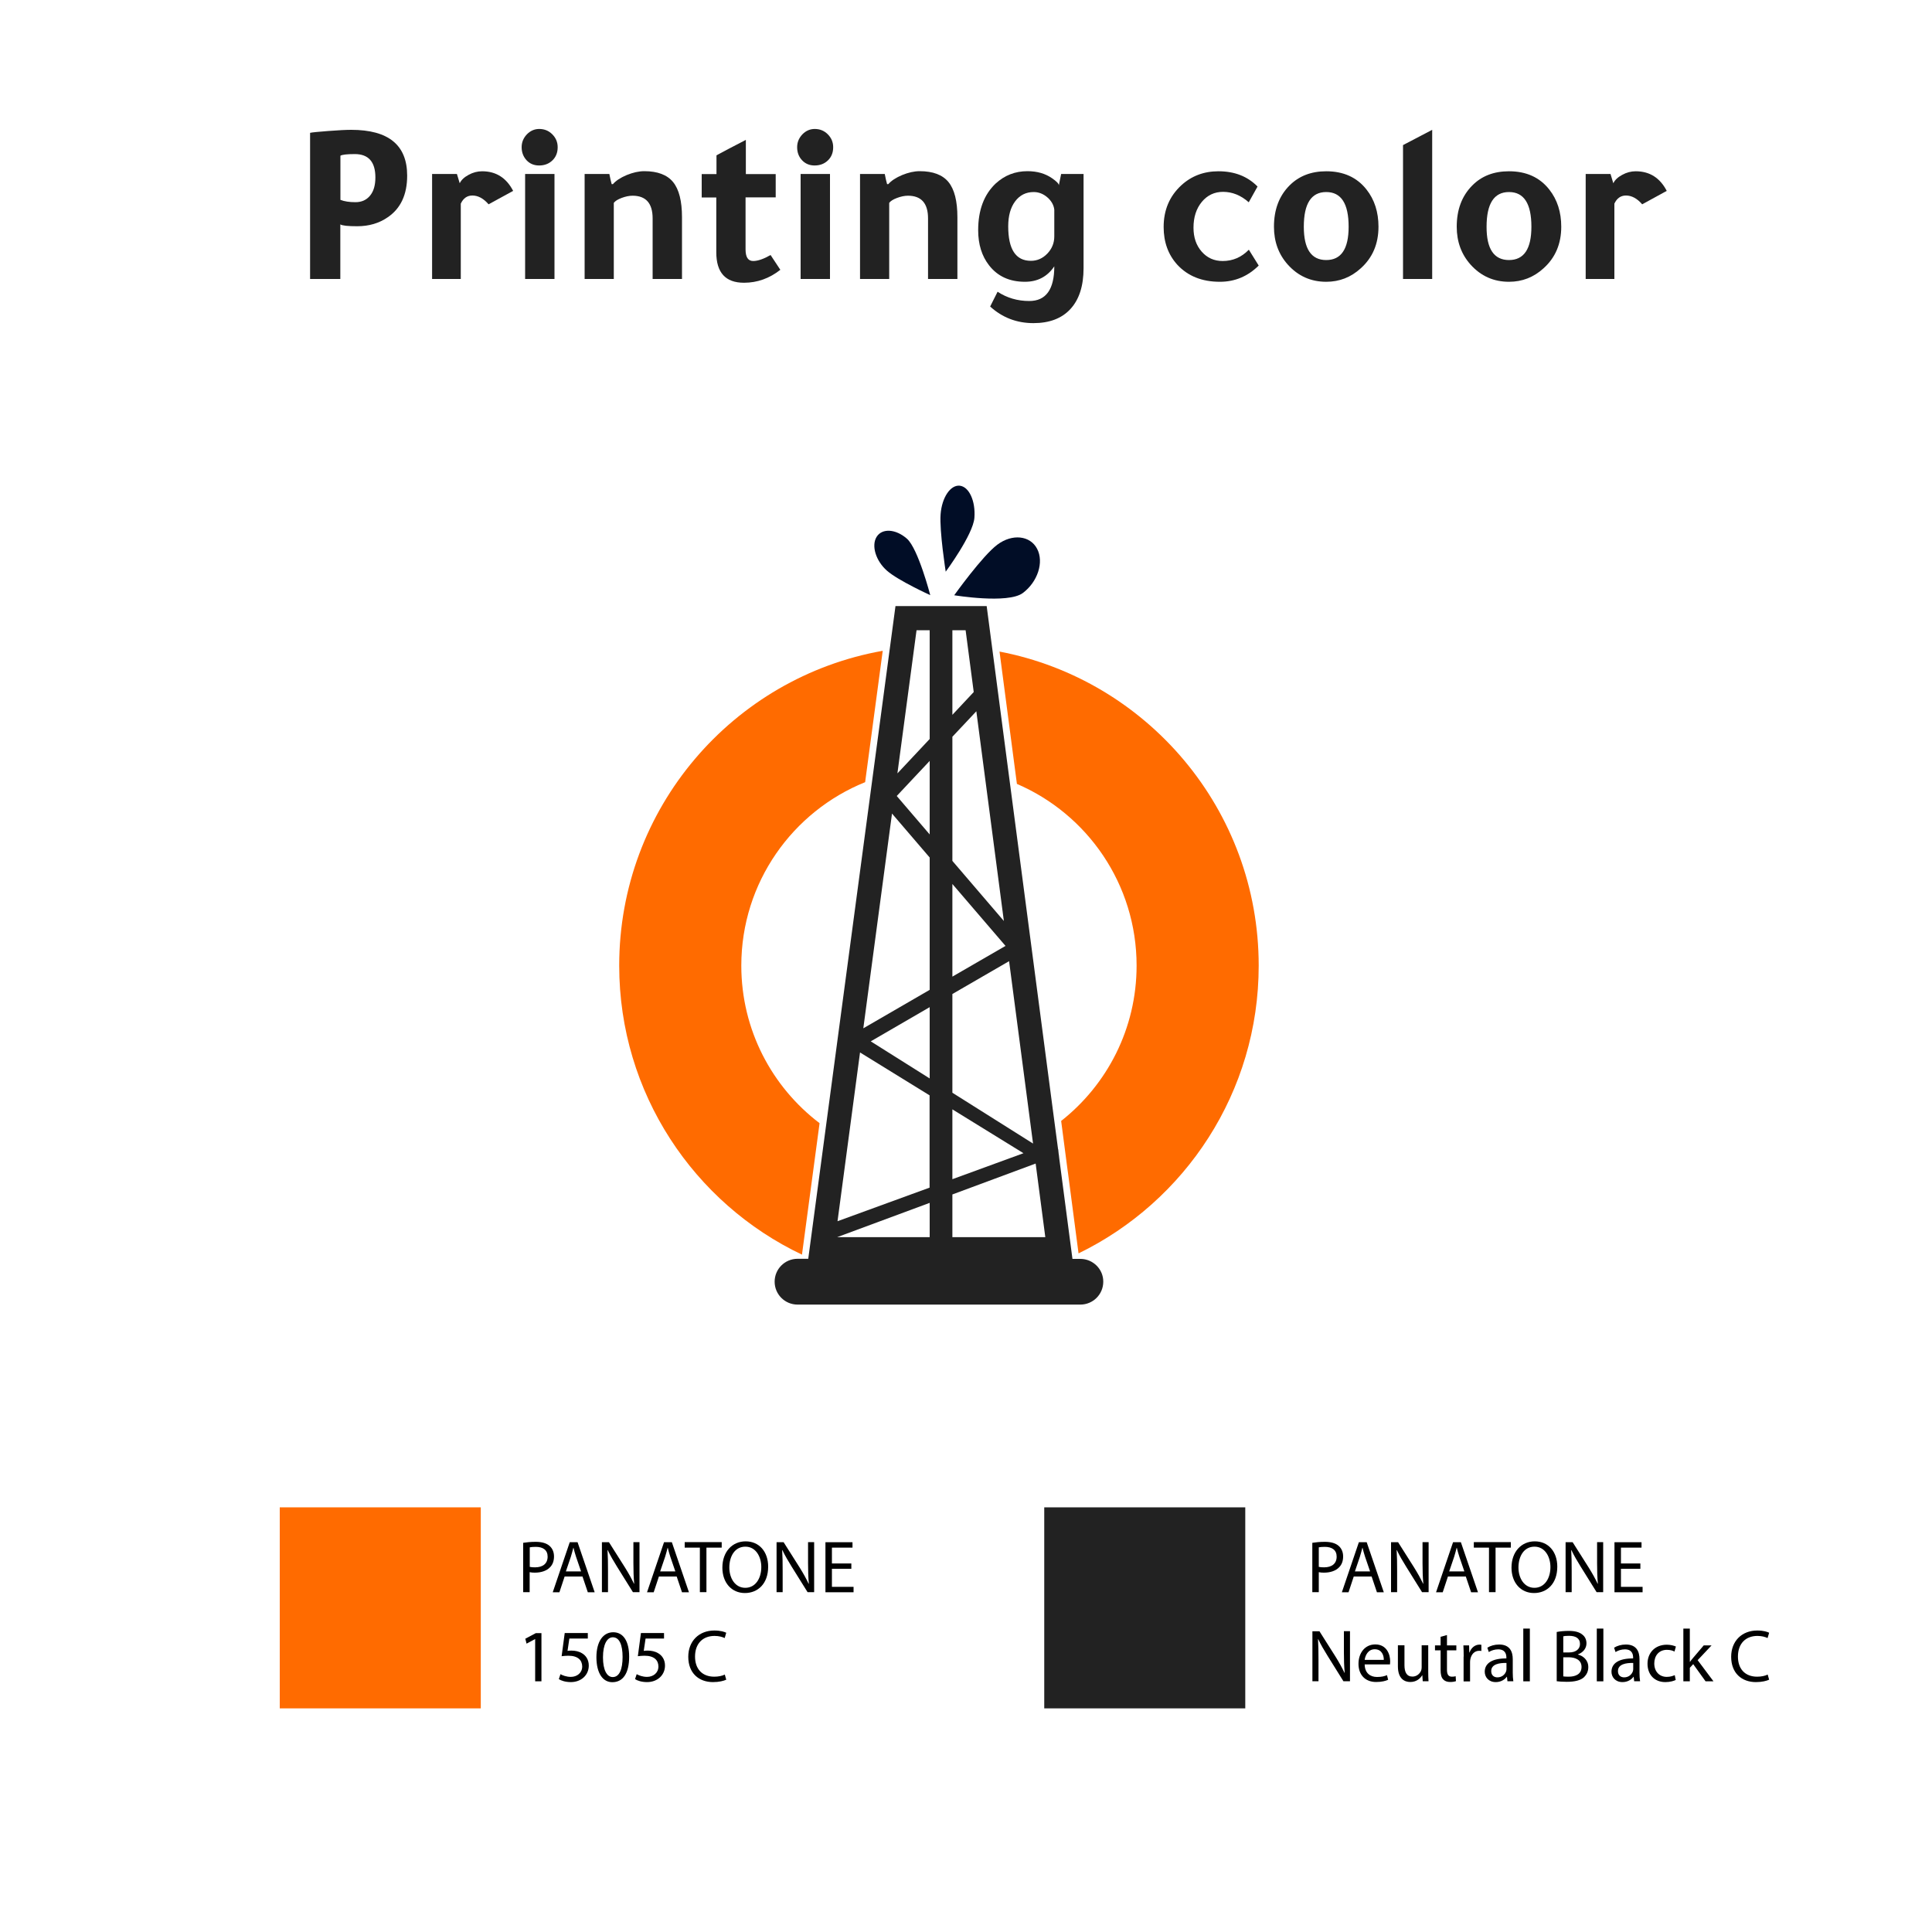 <?xml version="1.0" encoding="utf-8"?>
<!-- Generator: Adobe Illustrator 24.1.1, SVG Export Plug-In . SVG Version: 6.00 Build 0)  -->
<svg version="1.1" id="Layer_1" xmlns="http://www.w3.org/2000/svg" xmlns:xlink="http://www.w3.org/1999/xlink" x="0px" y="0px"
	 viewBox="0 0 2000 2000" style="enable-background:new 0 0 2000 2000;" xml:space="preserve">
<style type="text/css">
	.st0{fill:url(#SVGID_1_);}
	.st1{fill:url(#SVGID_2_);}
	.st2{fill:#010D26;}
	.st3{fill:#FFFFFF;}
	.st4{fill:url(#SVGID_3_);}
	.st5{fill:url(#SVGID_4_);}
	.st6{fill:url(#SVGID_5_);}
	.st7{fill:url(#SVGID_6_);}
	.st8{display:none;}
	.st9{display:inline;fill:#F2B705;}
	.st10{display:inline;fill:#D95204;}
	.st11{display:inline;fill:#0261DB;}
	.st12{display:inline;fill:#010D26;}
	.st13{display:inline;fill:#03DAF2;}
	.st14{display:inline;fill:url(#SVGID_7_);}
	.st15{display:inline;fill:url(#SVGID_8_);}
	.st16{fill:url(#SVGID_9_);}
	.st17{fill:url(#SVGID_10_);}
	.st18{fill:#222222;}
	.st19{fill:#FF6B00;}
	.st20{fill:url(#SVGID_11_);}
	.st21{fill:url(#SVGID_12_);}
	.st22{display:inline;fill:url(#SVGID_13_);}
	.st23{display:inline;fill:url(#SVGID_14_);}
	.st24{fill:url(#SVGID_15_);}
	.st25{fill:url(#SVGID_16_);}
	.st26{display:inline;fill:url(#SVGID_17_);}
	.st27{display:inline;fill:url(#SVGID_18_);}
	.st28{fill:#FFFFFF;stroke:#000000;stroke-miterlimit:10;}
</style>
<g>
	<path class="st19" d="M913.8,673.7l-17.9,133.6l-0.3,2.4C820.5,840,767.4,913.6,767.4,999.6c0,66.6,31.8,125.7,81,163.1l-0.3,2.4
		l-17.9,133.7C718.4,1245.7,641,1131.6,641,999.6C641,836.6,758.7,701.2,913.8,673.7z"/>
	<path class="st19" d="M1303,999.6c0,131-76.1,244.2-186.5,297.9l-10.7-81.6l-0.8-5.8l-6.5-49.7c47.6-37.5,78.1-95.6,78.1-160.8
		c0-84.3-51-156.8-123.9-188.1l-18-137C1187.5,703.8,1303,838.2,1303,999.6z"/>
	<g>
		<g>
			<path class="st2" d="M1058.8,613.9c-15.5,11.5-71,2.3-71,2.3s29.2-40.9,44.7-52.4c15.4-11.5,33.9-9.5,41.1,4.3
				C1080.9,581.9,1074.2,602.4,1058.8,613.9z"/>
		</g>
	</g>
	<g>
		<g>
			<path class="st2" d="M1008.7,536c-1.3,17.4-29.7,55.8-29.7,55.8s-6.6-42-5.3-59.4c1.3-17.4,10.2-30.6,19.8-29.6
				C1003.2,503.8,1010,518.7,1008.7,536z"/>
		</g>
	</g>
	<g>
		<g>
			<path class="st2" d="M938.9,557.7c11.6,10.3,24.1,58.4,24.1,58.4s-33.2-15.1-44.8-25.3c-11.6-10.2-16.4-26-10.7-35.1
				C913.2,546.6,927.3,547.5,938.9,557.7z"/>
		</g>
	</g>
	<g>
		<g>
			<path class="st18" d="M1118.4,1303.2h-8.2l-13.7-104.3l0-0.2l-1.2-9.1l-5.3-40l-46.5-353.9l-22.1-168.3H927l-90.3,675.7h-11.1
				c-13.1,0-23.7,10.6-23.7,23.7c0,13.1,10.6,23.7,23.7,23.7h292.8c13.1,0,23.7-10.6,23.7-23.7
				C1142.2,1313.9,1131.5,1303.2,1118.4,1303.2z M985.9,652.4h13.7l8.4,64L985.9,740V652.4z M985.9,762.7l24.8-26.4l28.5,217.1
				l-53.3-62.2V762.7z M985.9,915.1l55,64.1l-55,31.8V915.1z M985.9,1029l58.7-34l24.8,188.8l-83.5-52.6V1029z M985.9,1148.4
				l73.6,45.4l-73.6,26.9V1148.4z M962.4,1280.7h-95.8l95.8-35.5V1280.7z M962.4,1229.4l-95.4,34.8l23.3-174.7l72,44.4V1229.4z
				 M962.4,1116.4l-61-38.4l61-35.4V1116.4z M962.4,1024.7l-68.7,39.8l29.7-222.3l39,45.5V1024.7z M962.4,863.8L928.3,824l34.1-36.3
				V863.8z M962.4,765L929,800.6l2.3-17.3l17.5-130.9h13.6V765z M985.9,1280.7v-44.2l86.2-32l10,76.2H985.9z"/>
		</g>
		<g>
			<polygon class="st18" points="1096.5,1198.8 1095.1,1189.6 1095.3,1189.7 			"/>
		</g>
	</g>
</g>
<g>
	<g>
		<path class="st18" d="M321,288.8V137.5c2.2-0.5,8.5-1.1,18.9-1.9c10.4-0.8,18.3-1.2,23.7-1.2c38.6,0,57.9,15.8,57.9,47.4
			c0,19.6-6.7,34-20.1,43.1c-8.9,6.2-19.5,9.3-31.6,9.3c-9.6,0-15.4-0.6-17.5-1.9v56.5H321z M352.4,161.2v45.7
			c4.1,1.6,9.3,2.4,15.6,2.4c6.4,0,11.4-2.3,15.1-6.8c3.7-4.5,5.5-10.8,5.5-18.8c0-16.1-7.1-24.2-21.3-24.2
			C359.1,159.5,354.1,160.1,352.4,161.2z"/>
		<path class="st18" d="M473,180.1l2.9,9.6c1.6-3.4,4.7-6.3,9.2-8.7c4.5-2.5,9.2-3.7,14-3.7c14.4,0,25.1,6.8,32.1,20.3l-25.4,13.9
			c-5.3-6.1-10.9-9.1-16.8-9.1c-5.4,0-9.4,2.8-12,8.4v78h-29.7V180.1H473z"/>
		<path class="st18" d="M540,152.4c0-5.1,1.8-9.5,5.4-13.3c3.6-3.7,7.9-5.6,12.8-5.6c5.3,0,9.8,1.8,13.5,5.5
			c3.7,3.7,5.6,8.1,5.6,13.4c0,5.6-1.8,10.1-5.4,13.6c-3.6,3.5-8.2,5.3-13.8,5.3c-5.3,0-9.6-1.8-13-5.4
			C541.8,162.3,540,157.8,540,152.4z M574,180.1v108.7h-30.4V180.1H574z"/>
		<path class="st18" d="M634.4,190.7c3.2-3.7,8-6.8,14.4-9.5c6.4-2.6,12.4-4,18.2-4c13.7,0,23.7,3.8,29.8,11.3
			c6.1,7.5,9.2,19.6,9.2,36.4v63.9h-30.4v-62.7c0-15.6-6.9-23.5-20.8-23.5c-3.5,0-7.3,0.8-11.3,2.3c-4,1.5-6.7,3.2-8.1,5.1v78.8
			h-30.2V180.1h25.6c0.8,4.2,1.6,7.7,2.4,10.5H634.4z"/>
		<path class="st18" d="M802.9,204.3h-31.1v53.9c0,8,2.6,12,7.9,12c4.8,0,10.8-2.1,18-6.2l10.1,15.3c-11.3,8.9-23.9,13.4-37.6,13.4
			c-19.2,0-28.7-10.5-28.7-31.6v-56.7h-15.1v-24.2h15.3v-19.4c8-4.3,18.1-9.7,30.4-16v35.4h30.9V204.3z"/>
		<path class="st18" d="M825.2,152.4c0-5.1,1.8-9.5,5.4-13.3c3.6-3.7,7.9-5.6,12.8-5.6c5.3,0,9.8,1.8,13.5,5.5
			c3.7,3.7,5.6,8.1,5.6,13.4c0,5.6-1.8,10.1-5.4,13.6c-3.6,3.5-8.2,5.3-13.8,5.3c-5.3,0-9.6-1.8-13-5.4
			C826.9,162.3,825.2,157.8,825.2,152.4z M859.2,180.1v108.7h-30.4V180.1H859.2z"/>
		<path class="st18" d="M919.5,190.7c3.2-3.7,8-6.8,14.4-9.5c6.4-2.6,12.4-4,18.2-4c13.7,0,23.7,3.8,29.8,11.3
			c6.1,7.5,9.2,19.6,9.2,36.4v63.9h-30.4v-62.7c0-15.6-6.9-23.5-20.8-23.5c-3.5,0-7.3,0.8-11.3,2.3c-4,1.5-6.7,3.2-8.1,5.1v78.8
			h-30.2V180.1h25.6c0.8,4.2,1.6,7.7,2.4,10.5H919.5z"/>
		<path class="st18" d="M1091.4,275.7c-7.2,10.7-17.3,16-30.4,16c-16,0-28.3-5.7-37.1-17c-7.5-9.6-11.3-21.7-11.3-36.4
			c0-20.9,6.1-37,18.2-48.4c9.3-8.5,20.2-12.7,32.8-12.7c10.1,0,18.6,2.5,25.6,7.4c4.6,3.2,6.9,5.6,6.9,7.2l2.4-11.7h23.2v97.4
			c0,18.4-4.5,32.5-13.6,42.4c-8.9,9.7-21.7,14.6-38.3,14.6c-17.2,0-32.2-5.7-44.8-17.2l7.7-15.3c9.7,6.4,20.7,9.6,32.8,9.6
			C1082.8,311.6,1091.4,299.6,1091.4,275.7z M1091.4,217c-0.6-4.9-3.1-9.2-7.3-12.8c-4.2-3.6-8.9-5.4-14-5.4c-8,0-14.4,3.2-19.2,9.6
			c-4.8,6.4-7.2,15-7.2,25.9c0,23.8,7.8,35.7,23.5,35.7c6.5,0,12.2-2.5,17-7.5s7.2-11,7.2-17.8V217z"/>
		<path class="st18" d="M1303,274.9c-11.3,11.2-24.7,16.8-40.2,16.8c-18.5,0-33.2-5.9-44.1-17.7c-9.4-10.4-14.1-23.4-14.1-39
			c0-17.6,6.1-31.9,18.2-43.1c10.5-9.7,23.4-14.6,38.5-14.6c16.8,0,30.2,5.3,40.5,15.8l-9.1,16.3c-8.1-7.2-17-10.8-26.6-10.8
			c-8.9,0-16.3,3.5-22,10.4c-5.7,6.9-8.6,15.8-8.6,26.7c0,10.1,2.8,18.3,8.5,24.8c5.7,6.5,12.9,9.7,21.7,9.7
			c10.5,0,19.5-3.9,27.1-11.7L1303,274.9z"/>
		<path class="st18" d="M1372.9,177.3c17.9,0,31.8,6.3,41.7,18.9c8.3,10.5,12.4,23.4,12.4,38.5c0,17.7-6.1,32.1-18.4,43.1
			c-10.2,9.3-22.1,13.9-35.7,13.9c-15.8,0-29.1-5.9-39.7-17.7c-9.6-10.7-14.4-23.8-14.4-39.3c0-17.6,5.3-31.8,16-42.6
			C1344.6,182.2,1357.3,177.3,1372.9,177.3z M1372.9,269.2c15.5,0,23.2-11.5,23.2-34.5c0-23.9-7.7-35.9-23.2-35.9
			c-15.5,0-23.2,12-23.2,35.9C1349.7,257.7,1357.4,269.2,1372.9,269.2z"/>
		<path class="st18" d="M1482.6,134.4v154.4h-30.2V150.2L1482.6,134.4z"/>
		<path class="st18" d="M1562.1,177.3c17.9,0,31.8,6.3,41.7,18.9c8.3,10.5,12.4,23.4,12.4,38.5c0,17.7-6.1,32.1-18.4,43.1
			c-10.2,9.3-22.1,13.9-35.7,13.9c-15.8,0-29.1-5.9-39.7-17.7c-9.6-10.7-14.4-23.8-14.4-39.3c0-17.6,5.3-31.8,16-42.6
			C1533.7,182.2,1546.4,177.3,1562.1,177.3z M1562.1,269.2c15.5,0,23.2-11.5,23.2-34.5c0-23.9-7.7-35.9-23.2-35.9
			c-15.5,0-23.2,12-23.2,35.9C1538.8,257.7,1546.6,269.2,1562.1,269.2z"/>
		<path class="st18" d="M1667.2,180.1l2.9,9.6c1.6-3.4,4.7-6.3,9.2-8.7c4.5-2.5,9.2-3.7,14-3.7c14.4,0,25.1,6.8,32.1,20.3
			l-25.4,13.9c-5.3-6.1-10.9-9.1-16.8-9.1c-5.4,0-9.4,2.8-12,8.4v78h-29.7V180.1H1667.2z"/>
	</g>
	<g>
		<rect x="289.6" y="1560.4" class="st19" width="208.1" height="208.1"/>
		<rect x="1081" y="1560.4" class="st18" width="208.1" height="208.1"/>
		<g>
			<path d="M541.7,1597.1c3.2-0.5,7.5-1,12.8-1c6.6,0,11.4,1.5,14.5,4.3c2.8,2.5,4.5,6.2,4.5,10.8c0,4.7-1.4,8.4-4,11.1
				c-3.5,3.8-9.3,5.7-15.8,5.7c-2,0-3.8-0.1-5.4-0.5v20.7h-6.7V1597.1z M548.4,1622c1.5,0.4,3.3,0.5,5.5,0.5c8.1,0,13-3.9,13-11.1
				c0-6.8-4.8-10.1-12.2-10.1c-2.9,0-5.1,0.2-6.3,0.5V1622z"/>
			<path d="M584.5,1632l-5.4,16.3h-6.9l17.6-51.8h8.1l17.7,51.8h-7.1l-5.5-16.3H584.5z M601.5,1626.7l-5.1-14.9
				c-1.2-3.4-1.9-6.5-2.7-9.5h-0.2c-0.8,3.1-1.6,6.2-2.6,9.4l-5.1,15H601.5z"/>
			<path d="M623.1,1648.3v-51.8h7.3l16.6,26.2c3.8,6.1,6.8,11.5,9.3,16.8l0.2-0.1c-0.6-6.9-0.8-13.2-0.8-21.3v-21.7h6.3v51.8h-6.8
				l-16.4-26.3c-3.6-5.8-7.1-11.7-9.7-17.3l-0.2,0.1c0.4,6.5,0.5,12.8,0.5,21.4v22.1H623.1z"/>
			<path d="M682.1,1632l-5.4,16.3h-6.9l17.6-51.8h8.1l17.7,51.8H706l-5.5-16.3H682.1z M699.1,1626.7l-5.1-14.9
				c-1.2-3.4-1.9-6.5-2.7-9.5h-0.2c-0.8,3.1-1.6,6.2-2.6,9.4l-5.1,15H699.1z"/>
			<path d="M724.6,1602.1h-15.8v-5.7h38.3v5.7h-15.8v46.1h-6.8V1602.1z"/>
			<path d="M795.2,1621.8c0,17.8-10.8,27.3-24.1,27.3c-13.7,0-23.3-10.6-23.3-26.3c0-16.4,10.2-27.2,24.1-27.2
				C786,1595.6,795.2,1606.4,795.2,1621.8z M755,1622.7c0,11.1,6,21,16.5,21c10.6,0,16.6-9.8,16.6-21.5c0-10.3-5.4-21.1-16.5-21.1
				C760.5,1601.1,755,1611.3,755,1622.7z"/>
			<path d="M803.9,1648.3v-51.8h7.3l16.6,26.2c3.8,6.1,6.8,11.5,9.3,16.8l0.2-0.1c-0.6-6.9-0.8-13.2-0.8-21.3v-21.7h6.3v51.8H836
				l-16.4-26.3c-3.6-5.8-7.1-11.7-9.7-17.3l-0.2,0.1c0.4,6.5,0.5,12.8,0.5,21.4v22.1H803.9z"/>
			<path d="M881.3,1624h-20.1v18.7h22.4v5.6h-29.1v-51.8h28v5.6h-21.3v16.4h20.1V1624z"/>
			<path d="M554,1696.8h-0.2l-8.7,4.7l-1.3-5.1l10.9-5.8h5.8v49.9H554V1696.8z"/>
			<path d="M608.5,1696.2h-19.1l-1.9,12.8c1.2-0.2,2.2-0.3,4.1-0.3c3.8,0,7.7,0.8,10.8,2.7c3.9,2.2,7.1,6.5,7.1,12.8
				c0,9.8-7.8,17.1-18.6,17.1c-5.5,0-10.1-1.5-12.4-3.1l1.7-5.1c2.1,1.2,6.1,2.8,10.7,2.8c6.4,0,11.8-4.1,11.8-10.8
				c-0.1-6.5-4.4-11.1-14.4-11.1c-2.8,0-5.1,0.3-6.9,0.5l3.2-24h23.9V1696.2z"/>
			<path d="M651.3,1715c0,17-6.3,26.4-17.4,26.4c-9.8,0-16.4-9.1-16.5-25.7c0-16.8,7.2-26,17.4-26
				C645.3,1689.7,651.3,1699,651.3,1715z M624.2,1715.7c0,13,4,20.4,10.1,20.4c6.9,0,10.2-8.1,10.2-20.8c0-12.3-3.2-20.4-10.1-20.4
				C628.5,1694.9,624.2,1702.1,624.2,1715.7z"/>
			<path d="M687.4,1696.2h-19.1l-1.9,12.8c1.2-0.2,2.2-0.3,4.1-0.3c3.8,0,7.7,0.8,10.8,2.7c3.9,2.2,7.1,6.5,7.1,12.8
				c0,9.8-7.8,17.1-18.6,17.1c-5.5,0-10.1-1.5-12.4-3.1l1.7-5.1c2.1,1.2,6.1,2.8,10.7,2.8c6.4,0,11.8-4.1,11.8-10.8
				c-0.1-6.5-4.4-11.1-14.4-11.1c-2.8,0-5.1,0.3-6.9,0.5l3.2-24h23.9V1696.2z"/>
			<path d="M751.8,1738.8c-2.5,1.2-7.4,2.5-13.7,2.5c-14.6,0-25.6-9.2-25.6-26.2c0-16.2,11-27.2,27-27.2c6.5,0,10.5,1.4,12.3,2.3
				l-1.6,5.5c-2.5-1.2-6.1-2.2-10.5-2.2c-12.1,0-20.2,7.8-20.2,21.4c0,12.7,7.3,20.8,19.9,20.8c4.1,0,8.2-0.8,10.9-2.2L751.8,1738.8
				z"/>
		</g>
		<g>
			<path d="M1358.6,1597.1c3.2-0.5,7.5-1,12.8-1c6.6,0,11.4,1.5,14.5,4.3c2.8,2.5,4.5,6.2,4.5,10.8c0,4.7-1.4,8.4-4,11.1
				c-3.5,3.8-9.3,5.7-15.8,5.7c-2,0-3.8-0.1-5.4-0.5v20.7h-6.7V1597.1z M1365.2,1622c1.5,0.4,3.3,0.5,5.5,0.5c8.1,0,13-3.9,13-11.1
				c0-6.8-4.8-10.1-12.2-10.1c-2.9,0-5.1,0.2-6.3,0.5V1622z"/>
			<path d="M1401.4,1632l-5.4,16.3h-6.9l17.6-51.8h8.1l17.7,51.8h-7.1l-5.5-16.3H1401.4z M1418.3,1626.7l-5.1-14.9
				c-1.2-3.4-1.9-6.5-2.7-9.5h-0.2c-0.8,3.1-1.6,6.2-2.6,9.4l-5.1,15H1418.3z"/>
			<path d="M1440,1648.3v-51.8h7.3l16.6,26.2c3.8,6.1,6.8,11.5,9.3,16.8l0.2-0.1c-0.6-6.9-0.8-13.2-0.8-21.3v-21.7h6.3v51.8h-6.8
				l-16.4-26.3c-3.6-5.8-7.1-11.7-9.7-17.3l-0.2,0.1c0.4,6.5,0.5,12.8,0.5,21.4v22.1H1440z"/>
			<path d="M1498.9,1632l-5.4,16.3h-6.9l17.6-51.8h8.1l17.7,51.8h-7.1l-5.5-16.3H1498.9z M1515.9,1626.7l-5.1-14.9
				c-1.2-3.4-1.9-6.5-2.7-9.5h-0.2c-0.8,3.1-1.6,6.2-2.6,9.4l-5.1,15H1515.9z"/>
			<path d="M1541.5,1602.1h-15.8v-5.7h38.3v5.7h-15.8v46.1h-6.8V1602.1z"/>
			<path d="M1612.1,1621.8c0,17.8-10.8,27.3-24.1,27.3c-13.7,0-23.3-10.6-23.3-26.3c0-16.4,10.2-27.2,24.1-27.2
				C1602.9,1595.6,1612.1,1606.4,1612.1,1621.8z M1571.9,1622.7c0,11.1,6,21,16.5,21c10.6,0,16.6-9.8,16.6-21.5
				c0-10.3-5.4-21.1-16.5-21.1C1577.4,1601.1,1571.9,1611.3,1571.9,1622.7z"/>
			<path d="M1620.7,1648.3v-51.8h7.3l16.6,26.2c3.8,6.1,6.8,11.5,9.3,16.8l0.2-0.1c-0.6-6.9-0.8-13.2-0.8-21.3v-21.7h6.3v51.8h-6.8
				l-16.4-26.3c-3.6-5.8-7.1-11.7-9.7-17.3l-0.2,0.1c0.4,6.5,0.5,12.8,0.5,21.4v22.1H1620.7z"/>
			<path d="M1698.1,1624H1678v18.7h22.4v5.6h-29.1v-51.8h28v5.6H1678v16.4h20.1V1624z"/>
			<path d="M1358.6,1740.5v-51.8h7.3l16.6,26.2c3.8,6.1,6.8,11.5,9.3,16.8l0.2-0.1c-0.6-6.9-0.8-13.2-0.8-21.3v-21.7h6.3v51.8h-6.8
				l-16.4-26.3c-3.6-5.8-7.1-11.7-9.7-17.3l-0.2,0.1c0.4,6.5,0.5,12.8,0.5,21.4v22.1H1358.6z"/>
			<path d="M1412.7,1723.1c0.2,9.1,6,12.9,12.8,12.9c4.8,0,7.8-0.8,10.3-1.9l1.2,4.8c-2.4,1.1-6.5,2.3-12.4,2.3
				c-11.4,0-18.3-7.5-18.3-18.8c0-11.2,6.6-20.1,17.4-20.1c12.1,0,15.4,10.7,15.4,17.5c0,1.4-0.2,2.5-0.2,3.2H1412.7z
				 M1432.5,1718.3c0.1-4.3-1.8-11-9.4-11c-6.8,0-9.8,6.3-10.4,11H1432.5z"/>
			<path d="M1478.5,1730.3c0,3.8,0.1,7.2,0.3,10.1h-6l-0.4-6.1h-0.2c-1.8,3-5.7,6.9-12.3,6.9c-5.8,0-12.8-3.2-12.8-16.3v-21.7h6.8
				v20.6c0,7.1,2.2,11.8,8.3,11.8c4.5,0,7.7-3.2,8.9-6.1c0.4-1,0.6-2.2,0.6-3.5v-22.8h6.8V1730.3z"/>
			<path d="M1497.9,1692.6v10.7h9.7v5.1h-9.7v20.1c0,4.6,1.3,7.2,5.1,7.2c1.8,0,3.1-0.2,3.9-0.5l0.3,5.1c-1.3,0.5-3.4,0.9-6,0.9
				c-3.2,0-5.7-1-7.3-2.8c-1.9-2-2.6-5.3-2.6-9.7v-20.3h-5.8v-5.1h5.8v-8.9L1497.9,1692.6z"/>
			<path d="M1515.2,1714.9c0-4.4-0.1-8.1-0.3-11.6h5.9l0.2,7.3h0.3c1.7-5,5.8-8.1,10.3-8.1c0.8,0,1.3,0.1,1.9,0.2v6.4
				c-0.7-0.2-1.4-0.2-2.3-0.2c-4.8,0-8.1,3.6-9.1,8.7c-0.2,0.9-0.3,2-0.3,3.2v19.8h-6.7V1714.9z"/>
			<path d="M1560.5,1740.5l-0.5-4.7h-0.2c-2.1,2.9-6.1,5.5-11.4,5.5c-7.5,0-11.4-5.3-11.4-10.7c0-9,8-13.9,22.4-13.8v-0.8
				c0-3.1-0.8-8.6-8.5-8.6c-3.5,0-7.1,1.1-9.7,2.8l-1.5-4.5c3.1-2,7.5-3.3,12.2-3.3c11.4,0,14.1,7.8,14.1,15.2v13.9
				c0,3.2,0.2,6.4,0.6,8.9H1560.5z M1559.5,1721.5c-7.4-0.2-15.8,1.2-15.8,8.4c0,4.4,2.9,6.5,6.4,6.5c4.8,0,7.9-3.1,9-6.2
				c0.2-0.7,0.4-1.5,0.4-2.2V1721.5z"/>
			<path d="M1576.9,1685.9h6.8v54.6h-6.8V1685.9z"/>
			<path d="M1611.6,1689.4c2.9-0.6,7.5-1.1,12.2-1.1c6.7,0,11,1.2,14.2,3.8c2.7,2,4.3,5.1,4.3,9.1c0,5-3.3,9.4-8.8,11.4v0.2
				c4.9,1.2,10.7,5.3,10.7,13c0,4.5-1.8,7.8-4.4,10.4c-3.6,3.3-9.5,4.8-17.9,4.8c-4.6,0-8.1-0.3-10.4-0.6V1689.4z M1618.3,1710.6
				h6.1c7.1,0,11.2-3.7,11.2-8.7c0-6.1-4.6-8.5-11.4-8.5c-3.1,0-4.8,0.2-5.9,0.5V1710.6z M1618.3,1735.4c1.3,0.2,3.2,0.3,5.6,0.3
				c6.9,0,13.3-2.5,13.3-10.1c0-7.1-6.1-10-13.4-10h-5.5V1735.4z"/>
			<path d="M1653,1685.9h6.8v54.6h-6.8V1685.9z"/>
			<path d="M1691.7,1740.5l-0.5-4.7h-0.2c-2.1,2.9-6.1,5.5-11.4,5.5c-7.5,0-11.4-5.3-11.4-10.7c0-9,8-13.9,22.4-13.8v-0.8
				c0-3.1-0.8-8.6-8.5-8.6c-3.5,0-7.1,1.1-9.7,2.8l-1.5-4.5c3.1-2,7.5-3.3,12.2-3.3c11.4,0,14.1,7.8,14.1,15.2v13.9
				c0,3.2,0.2,6.4,0.6,8.9H1691.7z M1690.7,1721.5c-7.4-0.2-15.8,1.2-15.8,8.4c0,4.4,2.9,6.5,6.4,6.5c4.8,0,7.9-3.1,9-6.2
				c0.2-0.7,0.4-1.5,0.4-2.2V1721.5z"/>
			<path d="M1734.7,1739.1c-1.8,0.9-5.7,2.2-10.7,2.2c-11.2,0-18.5-7.6-18.5-19c0-11.4,7.8-19.7,20-19.7c4,0,7.5,1,9.4,1.9l-1.5,5.2
				c-1.6-0.9-4.1-1.8-7.8-1.8c-8.5,0-13.1,6.3-13.1,14.1c0,8.6,5.5,13.9,12.9,13.9c3.8,0,6.4-1,8.3-1.8L1734.7,1739.1z"/>
			<path d="M1749.3,1720.3h0.2c0.9-1.3,2.2-2.9,3.3-4.2l10.9-12.8h8.1l-14.4,15.3l16.4,21.9h-8.2l-12.8-17.8l-3.5,3.8v14h-6.7v-54.6
				h6.7V1720.3z"/>
			<path d="M1831.4,1738.8c-2.5,1.2-7.4,2.5-13.7,2.5c-14.6,0-25.6-9.2-25.6-26.2c0-16.2,11-27.2,27-27.2c6.5,0,10.5,1.4,12.3,2.3
				l-1.6,5.5c-2.5-1.2-6.1-2.2-10.5-2.2c-12.1,0-20.2,7.8-20.2,21.4c0,12.7,7.3,20.8,19.9,20.8c4.1,0,8.2-0.8,10.9-2.2
				L1831.4,1738.8z"/>
		</g>
	</g>
</g>
</svg>
